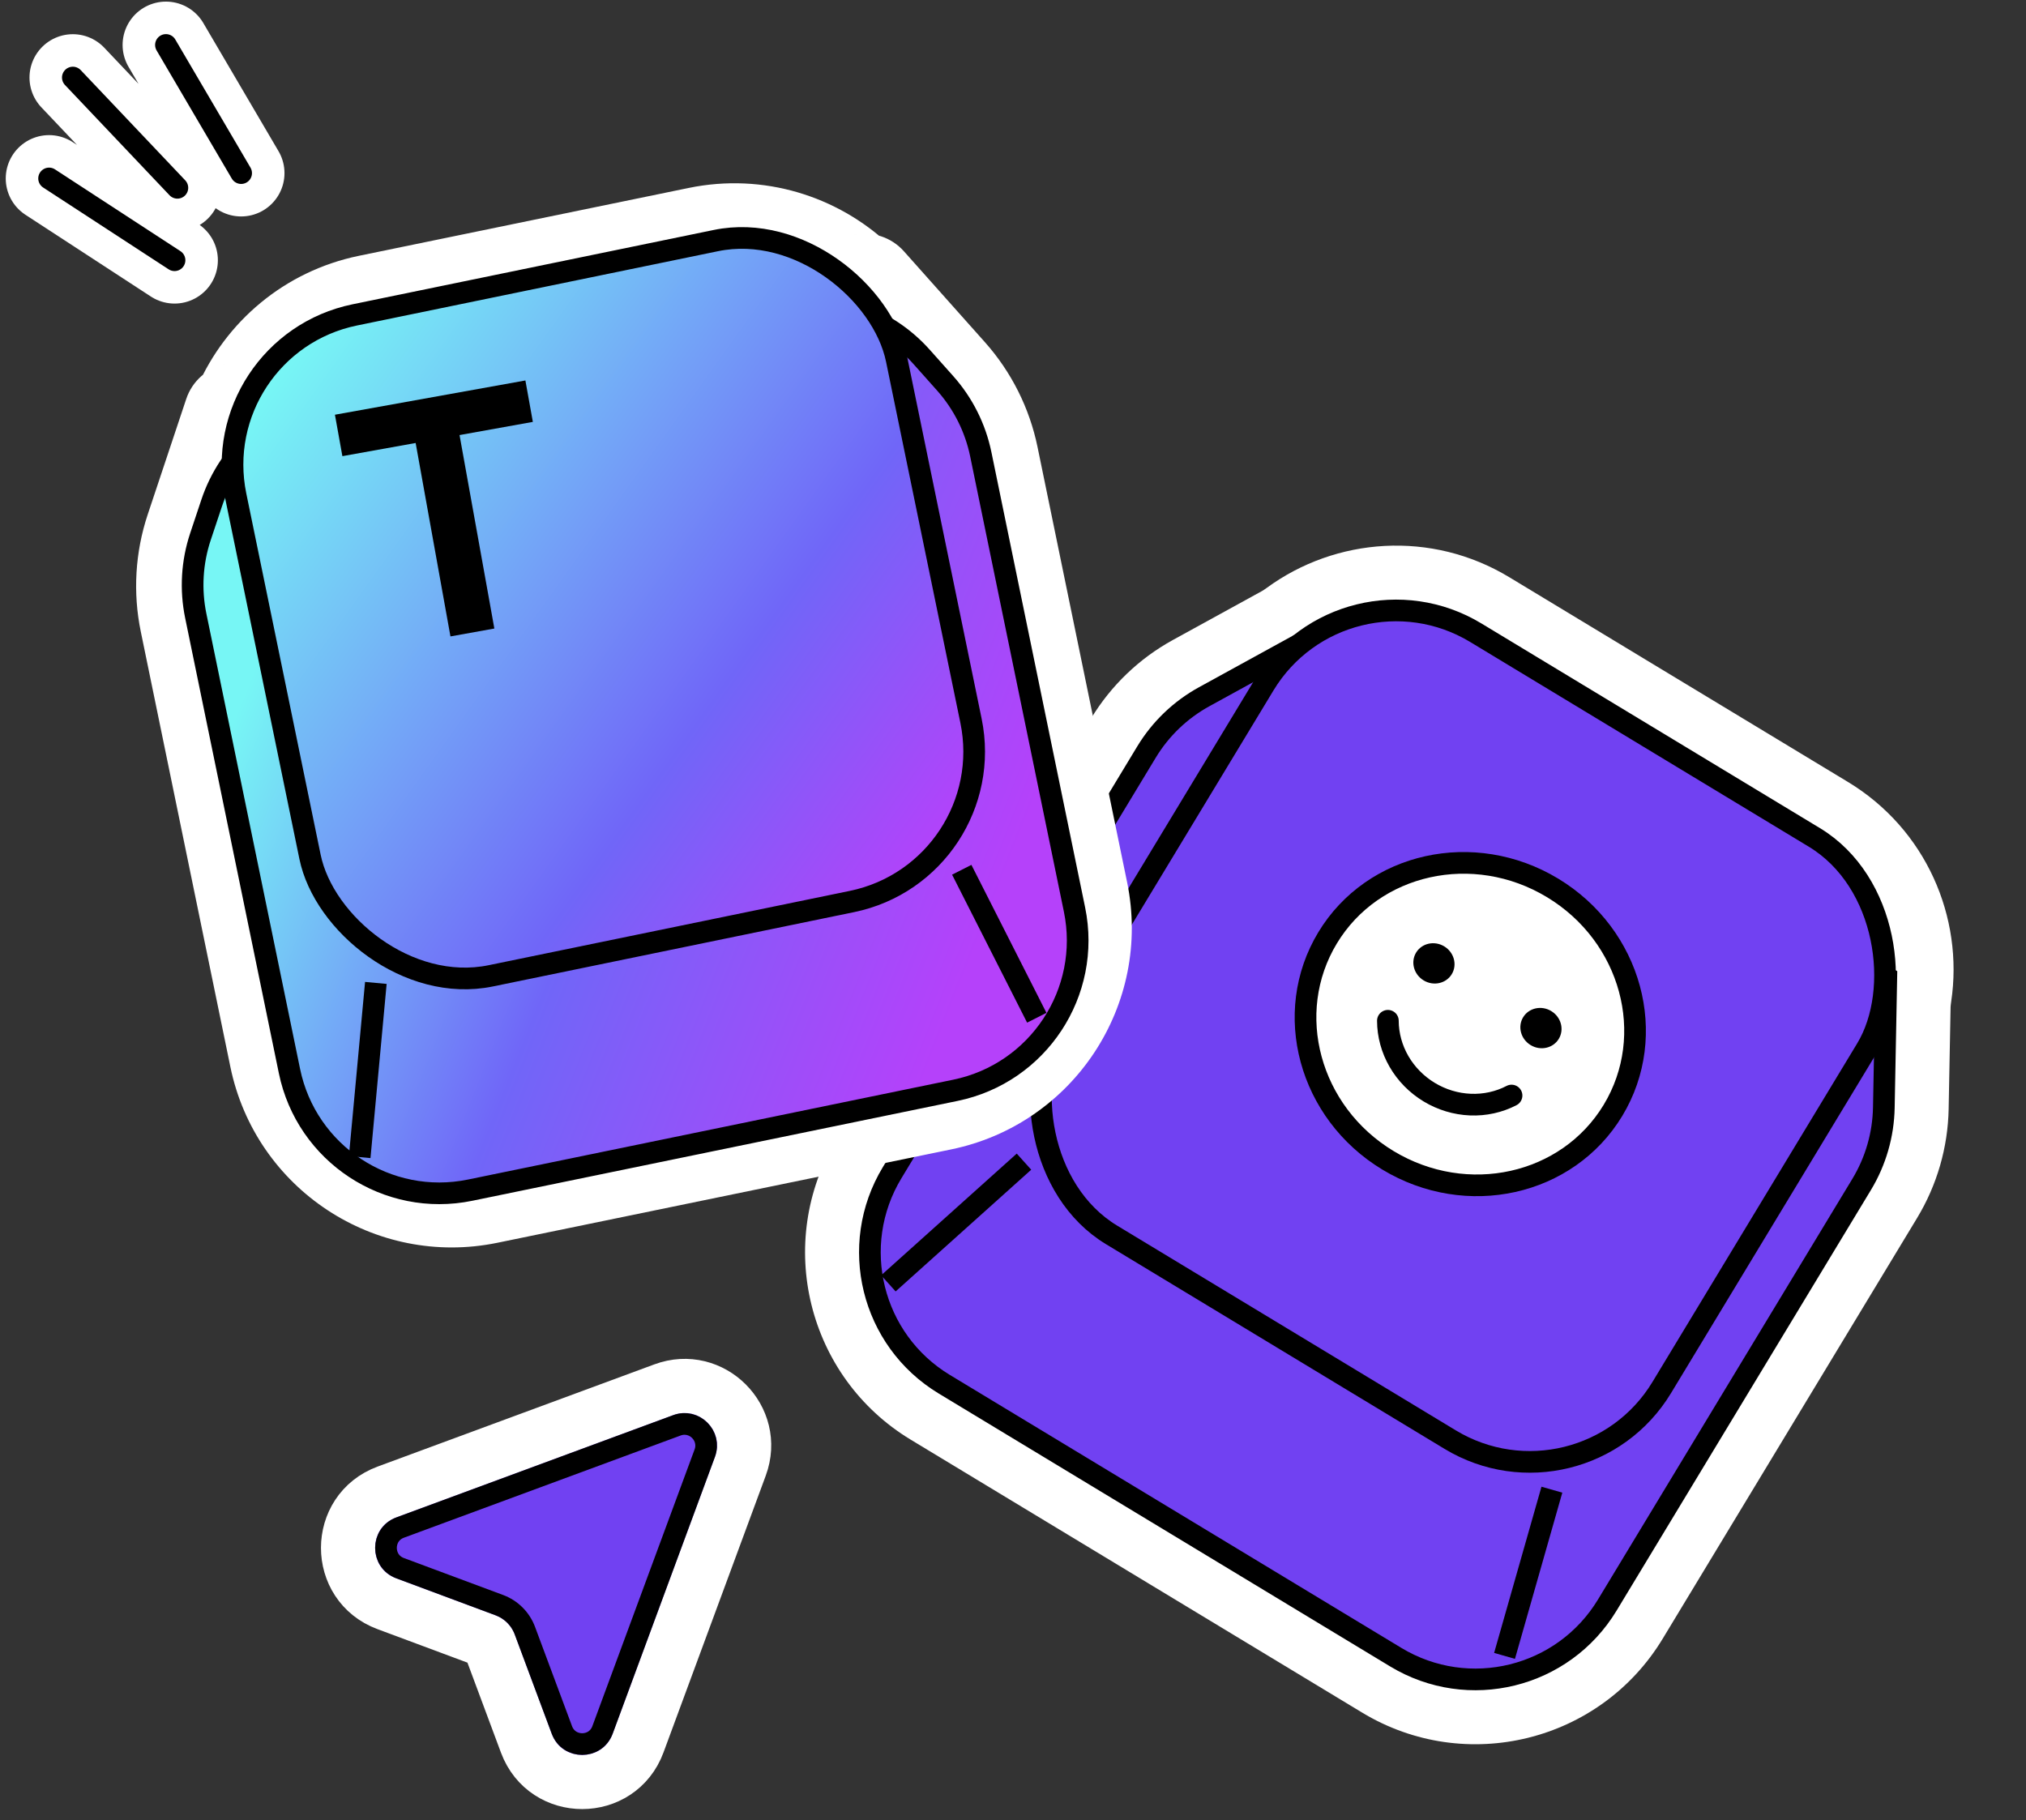 <svg width="187" height="168" viewBox="0 0 187 168" fill="none" xmlns="http://www.w3.org/2000/svg">
<rect x="0" y="0" width="187" height="168" fill="#333333" stroke="none"/>
<path d="M68.333 135.351L58.896 160.898C57.129 165.684 50.364 165.693 48.583 160.913L45.168 151.745C45.117 151.609 45.01 151.502 44.874 151.451L35.706 148.036C30.926 146.255 30.935 139.49 35.72 137.722L61.268 128.286C65.673 126.659 69.96 130.946 68.333 135.351Z" fill="#7141F2" stroke="white" stroke-width="5"/>
<path d="M55.613 159.686L65.05 134.138C65.641 132.536 64.082 130.977 62.48 131.569L36.933 141.006C35.193 141.648 35.19 144.108 36.928 144.756L46.096 148.171C47.184 148.577 48.042 149.435 48.447 150.523L51.863 159.691C52.511 161.429 54.97 161.426 55.613 159.686Z" fill="#7141F2" stroke="black" stroke-width="2"/>
<path d="M16.11 24.022L4.53 16.472M16.373 17.336L6.722 7.157M22.258 15.98L15.316 4.149" stroke="white" stroke-width="8" stroke-linecap="round"/>
<path d="M16.11 24.022L4.53 16.472M16.373 17.336L6.722 7.157M22.258 15.98L15.316 4.149" stroke="black" stroke-width="2" stroke-linecap="round" stroke-linejoin="round"/>
<mask id="path-5-outside-1_2046_1365" maskUnits="userSpaceOnUse" x="66.618" y="39.657" width="127.205" height="129.573" fill="black">
<rect fill="white" x="66.618" y="39.657" width="127.205" height="129.573"/>
<path fill-rule="evenodd" clip-rule="evenodd" d="M175.166 91.722C175.108 92.111 175.064 92.501 175.057 92.894L174.878 102.265C174.827 104.942 174.071 107.559 172.686 109.85L149.209 148.677C144.86 155.87 135.504 158.175 128.312 153.826L86.638 128.628C79.445 124.28 77.14 114.923 81.489 107.731L104.965 68.904C106.351 66.612 108.316 64.727 110.663 63.438L118.88 58.926C119.224 58.737 119.55 58.517 119.866 58.285C124.674 54.77 131.315 54.272 136.73 57.546L167.986 76.445C173.401 79.719 176.046 85.832 175.166 91.722Z"/>
</mask>
<path fill-rule="evenodd" clip-rule="evenodd" d="M175.166 91.722C175.108 92.111 175.064 92.501 175.057 92.894L174.878 102.265C174.827 104.942 174.071 107.559 172.686 109.85L149.209 148.677C144.86 155.87 135.504 158.175 128.312 153.826L86.638 128.628C79.445 124.28 77.14 114.923 81.489 107.731L104.965 68.904C106.351 66.612 108.316 64.727 110.663 63.438L118.88 58.926C119.224 58.737 119.55 58.517 119.866 58.285C124.674 54.77 131.315 54.272 136.73 57.546L167.986 76.445C173.401 79.719 176.046 85.832 175.166 91.722Z" fill="black"/>
<path d="M174.878 102.265L179.861 102.36L179.86 102.36L174.878 102.265ZM172.686 109.85L176.95 112.428L172.686 109.85ZM149.209 148.677L144.945 146.099L149.209 148.677ZM110.663 63.438L108.265 59.071L110.663 63.438ZM175.057 92.894L170.074 92.799L175.057 92.894ZM175.166 91.722L170.238 90.986L175.166 91.722ZM170.074 92.799L169.896 102.17L179.86 102.36L180.039 92.989L170.074 92.799ZM169.896 102.17C169.862 103.971 169.353 105.731 168.421 107.272L176.95 112.428C178.789 109.387 179.793 105.914 179.861 102.36L169.896 102.17ZM168.421 107.272L144.945 146.099L153.473 151.256L176.95 112.428L168.421 107.272ZM144.945 146.099C142.02 150.936 135.727 152.487 130.89 149.562L125.733 158.09C135.281 163.863 147.701 160.803 153.473 151.256L144.945 146.099ZM130.89 149.562L89.216 124.364L84.059 132.893L125.733 158.09L130.89 149.562ZM89.216 124.364C84.379 121.439 82.828 115.147 85.753 110.309L77.225 105.153C71.452 114.7 74.512 127.12 84.059 132.893L89.216 124.364ZM85.753 110.309L109.23 71.482L100.701 66.326L77.225 105.153L85.753 110.309ZM109.23 71.482C110.161 69.941 111.483 68.673 113.062 67.806L108.265 59.071C105.149 60.781 102.54 63.284 100.701 66.326L109.23 71.482ZM113.062 67.806L121.279 63.294L116.482 54.558L108.265 59.071L113.062 67.806ZM122.808 62.308C126.05 59.937 130.517 59.613 134.152 61.811L139.309 53.282C132.114 48.932 123.299 49.602 116.925 54.263L122.808 62.308ZM134.152 61.811L165.408 80.709L170.564 72.18L139.309 53.282L134.152 61.811ZM165.408 80.709C169.043 82.907 170.831 87.014 170.238 90.986L180.095 92.459C181.261 84.649 177.759 76.531 170.564 72.18L165.408 80.709ZM121.279 63.294C121.887 62.96 122.405 62.602 122.808 62.308L116.925 54.263C116.694 54.431 116.562 54.514 116.482 54.558L121.279 63.294ZM180.039 92.989C180.041 92.897 180.053 92.742 180.095 92.459L170.238 90.986C170.164 91.48 170.088 92.106 170.074 92.799L180.039 92.989Z" fill="white" mask="url(#path-5-outside-1_2046_1365)"/>
<path d="M111.144 64.315L121.699 58.519L174.107 90.207L173.878 102.246C173.83 104.747 173.124 107.192 171.829 109.333L148.353 148.16C144.29 154.88 135.549 157.033 128.829 152.97L87.155 127.773C80.435 123.71 78.281 114.968 82.344 108.248L105.821 69.421C107.115 67.281 108.951 65.519 111.144 64.315Z" fill="#7141F2" stroke="black" stroke-width="2"/>
<rect x="124.045" y="51.045" width="64.962" height="64.962" rx="14.219" transform="rotate(31.159 124.045 51.045)" fill="#7141F2" stroke="black" stroke-width="2"/>
<path d="M143.24 137.51L138.869 152.852" stroke="black" stroke-width="2"/>
<path d="M94.514 107.23L81.998 118.465" stroke="black" stroke-width="2"/>
<path d="M128.106 107.105C135.38 111.503 144.68 109.439 148.878 102.496C153.076 95.553 150.582 86.36 143.309 81.962C136.035 77.564 126.735 79.627 122.537 86.57C118.339 93.513 120.833 102.707 128.106 107.105Z" fill="white" stroke="black" stroke-width="2" stroke-linecap="round" stroke-linejoin="round"/>
<path d="M131.402 90.499C132.311 91.049 133.474 90.791 133.999 89.924C134.523 89.056 134.212 87.906 133.303 87.357C132.393 86.807 131.231 87.065 130.706 87.933C130.181 88.801 130.493 89.95 131.402 90.499Z" fill="black"/>
<path d="M141.279 96.472C142.188 97.022 143.351 96.764 143.876 95.896C144.4 95.028 144.089 93.879 143.179 93.329C142.27 92.779 141.108 93.037 140.583 93.905C140.058 94.773 140.37 95.922 141.279 96.472Z" fill="black"/>
<path d="M139.516 101.127C138.359 101.73 137.047 102.019 135.713 101.964C134.378 101.909 133.068 101.512 131.912 100.813C130.756 100.114 129.796 99.138 129.127 97.982C128.459 96.826 128.105 95.53 128.102 94.225" stroke="black" stroke-width="2" stroke-linecap="round" stroke-linejoin="round"/>
<mask id="path-15-outside-2_2046_1365" maskUnits="userSpaceOnUse" x="6.095" y="11.09" width="102.981" height="108.427" fill="black">
<rect fill="white" x="6.095" y="11.09" width="102.981" height="108.427"/>
<path fill-rule="evenodd" clip-rule="evenodd" d="M79.149 25.691C79.293 25.825 79.492 25.884 79.684 25.845C79.891 25.802 80.106 25.873 80.246 26.031L87.721 34.42C89.664 36.602 90.998 39.258 91.587 42.121L99.857 82.305C101.706 91.29 95.922 100.072 86.937 101.921L45.056 110.54C36.071 112.389 27.289 106.605 25.44 97.62L17.17 57.436C16.581 54.574 16.757 51.607 17.682 48.834L21.236 38.175C21.303 37.975 21.471 37.825 21.679 37.782C21.871 37.743 22.031 37.61 22.11 37.429C24.195 32.648 28.495 28.92 33.992 27.789L64.425 21.526C69.923 20.394 75.345 22.121 79.149 25.691Z"/>
</mask>
<path fill-rule="evenodd" clip-rule="evenodd" d="M79.149 25.691C79.293 25.825 79.492 25.884 79.684 25.845C79.891 25.802 80.106 25.873 80.246 26.031L87.721 34.42C89.664 36.602 90.998 39.258 91.587 42.121L99.857 82.305C101.706 91.29 95.922 100.072 86.937 101.921L45.056 110.54C36.071 112.389 27.289 106.605 25.44 97.62L17.17 57.436C16.581 54.574 16.757 51.607 17.682 48.834L21.236 38.175C21.303 37.975 21.471 37.825 21.679 37.782C21.871 37.743 22.031 37.61 22.11 37.429C24.195 32.648 28.495 28.92 33.992 27.789L64.425 21.526C69.923 20.394 75.345 22.121 79.149 25.691Z" fill="black"/>
<path d="M87.721 34.42L90.905 31.584L90.905 31.584L87.721 34.42ZM91.587 42.121L95.764 41.261L91.587 42.121ZM99.857 82.305L95.68 83.165L99.857 82.305ZM86.937 101.921L86.078 97.744L86.937 101.921ZM45.056 110.54L45.916 114.717L45.056 110.54ZM17.682 48.834L13.636 47.486L13.636 47.486L17.682 48.834ZM22.11 37.429L18.201 35.725L22.11 37.429ZM80.246 26.031L83.43 23.194L80.246 26.031ZM21.236 38.175L17.19 36.827L21.236 38.175ZM79.149 25.691L76.231 28.8L79.149 25.691ZM77.062 28.867L84.536 37.257L90.905 31.584L83.43 23.194L77.062 28.867ZM84.536 37.257C85.981 38.879 86.972 40.853 87.41 42.98L95.764 41.261C95.024 37.664 93.348 34.326 90.905 31.584L84.536 37.257ZM87.41 42.98L95.68 83.165L104.034 81.445L95.764 41.261L87.41 42.98ZM95.68 83.165C97.055 89.842 92.755 96.37 86.078 97.744L87.797 106.098C99.088 103.774 106.358 92.737 104.034 81.445L95.68 83.165ZM86.078 97.744L44.196 106.363L45.916 114.717L87.797 106.098L86.078 97.744ZM44.196 106.363C37.519 107.738 30.991 103.438 29.617 96.761L21.263 98.48C23.587 109.771 34.624 117.041 45.916 114.717L44.196 106.363ZM29.617 96.761L21.347 56.576L12.993 58.296L21.263 98.48L29.617 96.761ZM21.347 56.576C20.909 54.449 21.04 52.244 21.727 50.183L13.636 47.486C12.475 50.97 12.253 54.698 12.993 58.296L21.347 56.576ZM21.727 50.183L25.281 39.524L17.19 36.827L13.636 47.486L21.727 50.183ZM26.018 39.134C27.573 35.569 30.769 32.806 34.852 31.966L33.133 23.612C26.22 25.035 20.817 29.727 18.201 35.725L26.018 39.134ZM34.852 31.966L65.285 25.703L63.565 17.349L33.133 23.612L34.852 31.966ZM65.285 25.703C69.367 24.862 73.394 26.139 76.231 28.8L82.067 22.581C77.296 18.104 70.478 15.926 63.565 17.349L65.285 25.703ZM22.538 41.959C24.132 41.631 25.404 40.544 26.018 39.134L18.201 35.725C18.658 34.675 19.61 33.854 20.819 33.605L22.538 41.959ZM80.544 30.021C79.261 30.286 77.934 29.846 77.062 28.867L83.43 23.194C82.277 21.9 80.522 21.318 78.825 21.668L80.544 30.021ZM25.281 39.524C24.867 40.767 23.822 41.695 22.538 41.959L20.819 33.605C19.121 33.955 17.738 35.182 17.19 36.827L25.281 39.524ZM78.825 21.668C80.033 21.419 81.232 21.797 82.067 22.581L76.231 28.8C77.353 29.853 78.95 30.349 80.544 30.021L78.825 21.668Z" fill="white" mask="url(#path-15-outside-2_2046_1365)"/>
<path d="M19.534 46.441C21.128 41.659 25.15 38.089 30.087 37.073L71.678 28.513C76.616 27.497 81.72 29.189 85.073 32.953L87.239 35.383C88.892 37.239 90.026 39.498 90.527 41.932L99.177 83.959C100.749 91.601 95.829 99.07 88.188 100.643L43.402 109.86C35.76 111.433 28.291 106.513 26.718 98.871L18.069 56.844C17.568 54.41 17.718 51.887 18.504 49.529L19.534 46.441Z" fill="url(#paint0_linear_2046_1365)" stroke="black" stroke-width="2"/>
<rect x="18.906" y="31.915" width="62.288" height="62.288" rx="14.126" transform="rotate(-11.629 18.906 31.915)" fill="url(#paint1_linear_2046_1365)" stroke="black" stroke-width="2"/>
<path d="M41.577 58.747L38.364 40.891L31.602 42.107L30.914 38.282L48.494 35.12L49.182 38.944L42.416 40.161L45.629 58.018L41.577 58.747Z" fill="black"/>
<path d="M88.769 80.286L95.695 93.946" stroke="black" stroke-width="2"/>
<path d="M34.691 90.731L33.2 106.809" stroke="black" stroke-width="2"/>
<defs>
<linearGradient id="paint0_linear_2046_1365" x1="26.295" y1="54.661" x2="92.713" y2="81.028" gradientUnits="userSpaceOnUse">
<stop stop-color="#77F6F5"/>
<stop offset="0.502" stop-color="#7066F8"/>
<stop offset="1" stop-color="#B541FA"/>
</linearGradient>
<linearGradient id="paint1_linear_2046_1365" x1="23.972" y1="36.877" x2="75.34" y2="92.371" gradientUnits="userSpaceOnUse">
<stop stop-color="#77F6F5"/>
<stop offset="0.664" stop-color="#7066F8"/>
<stop offset="1" stop-color="#B541FA"/>
</linearGradient>
</defs>
</svg>

